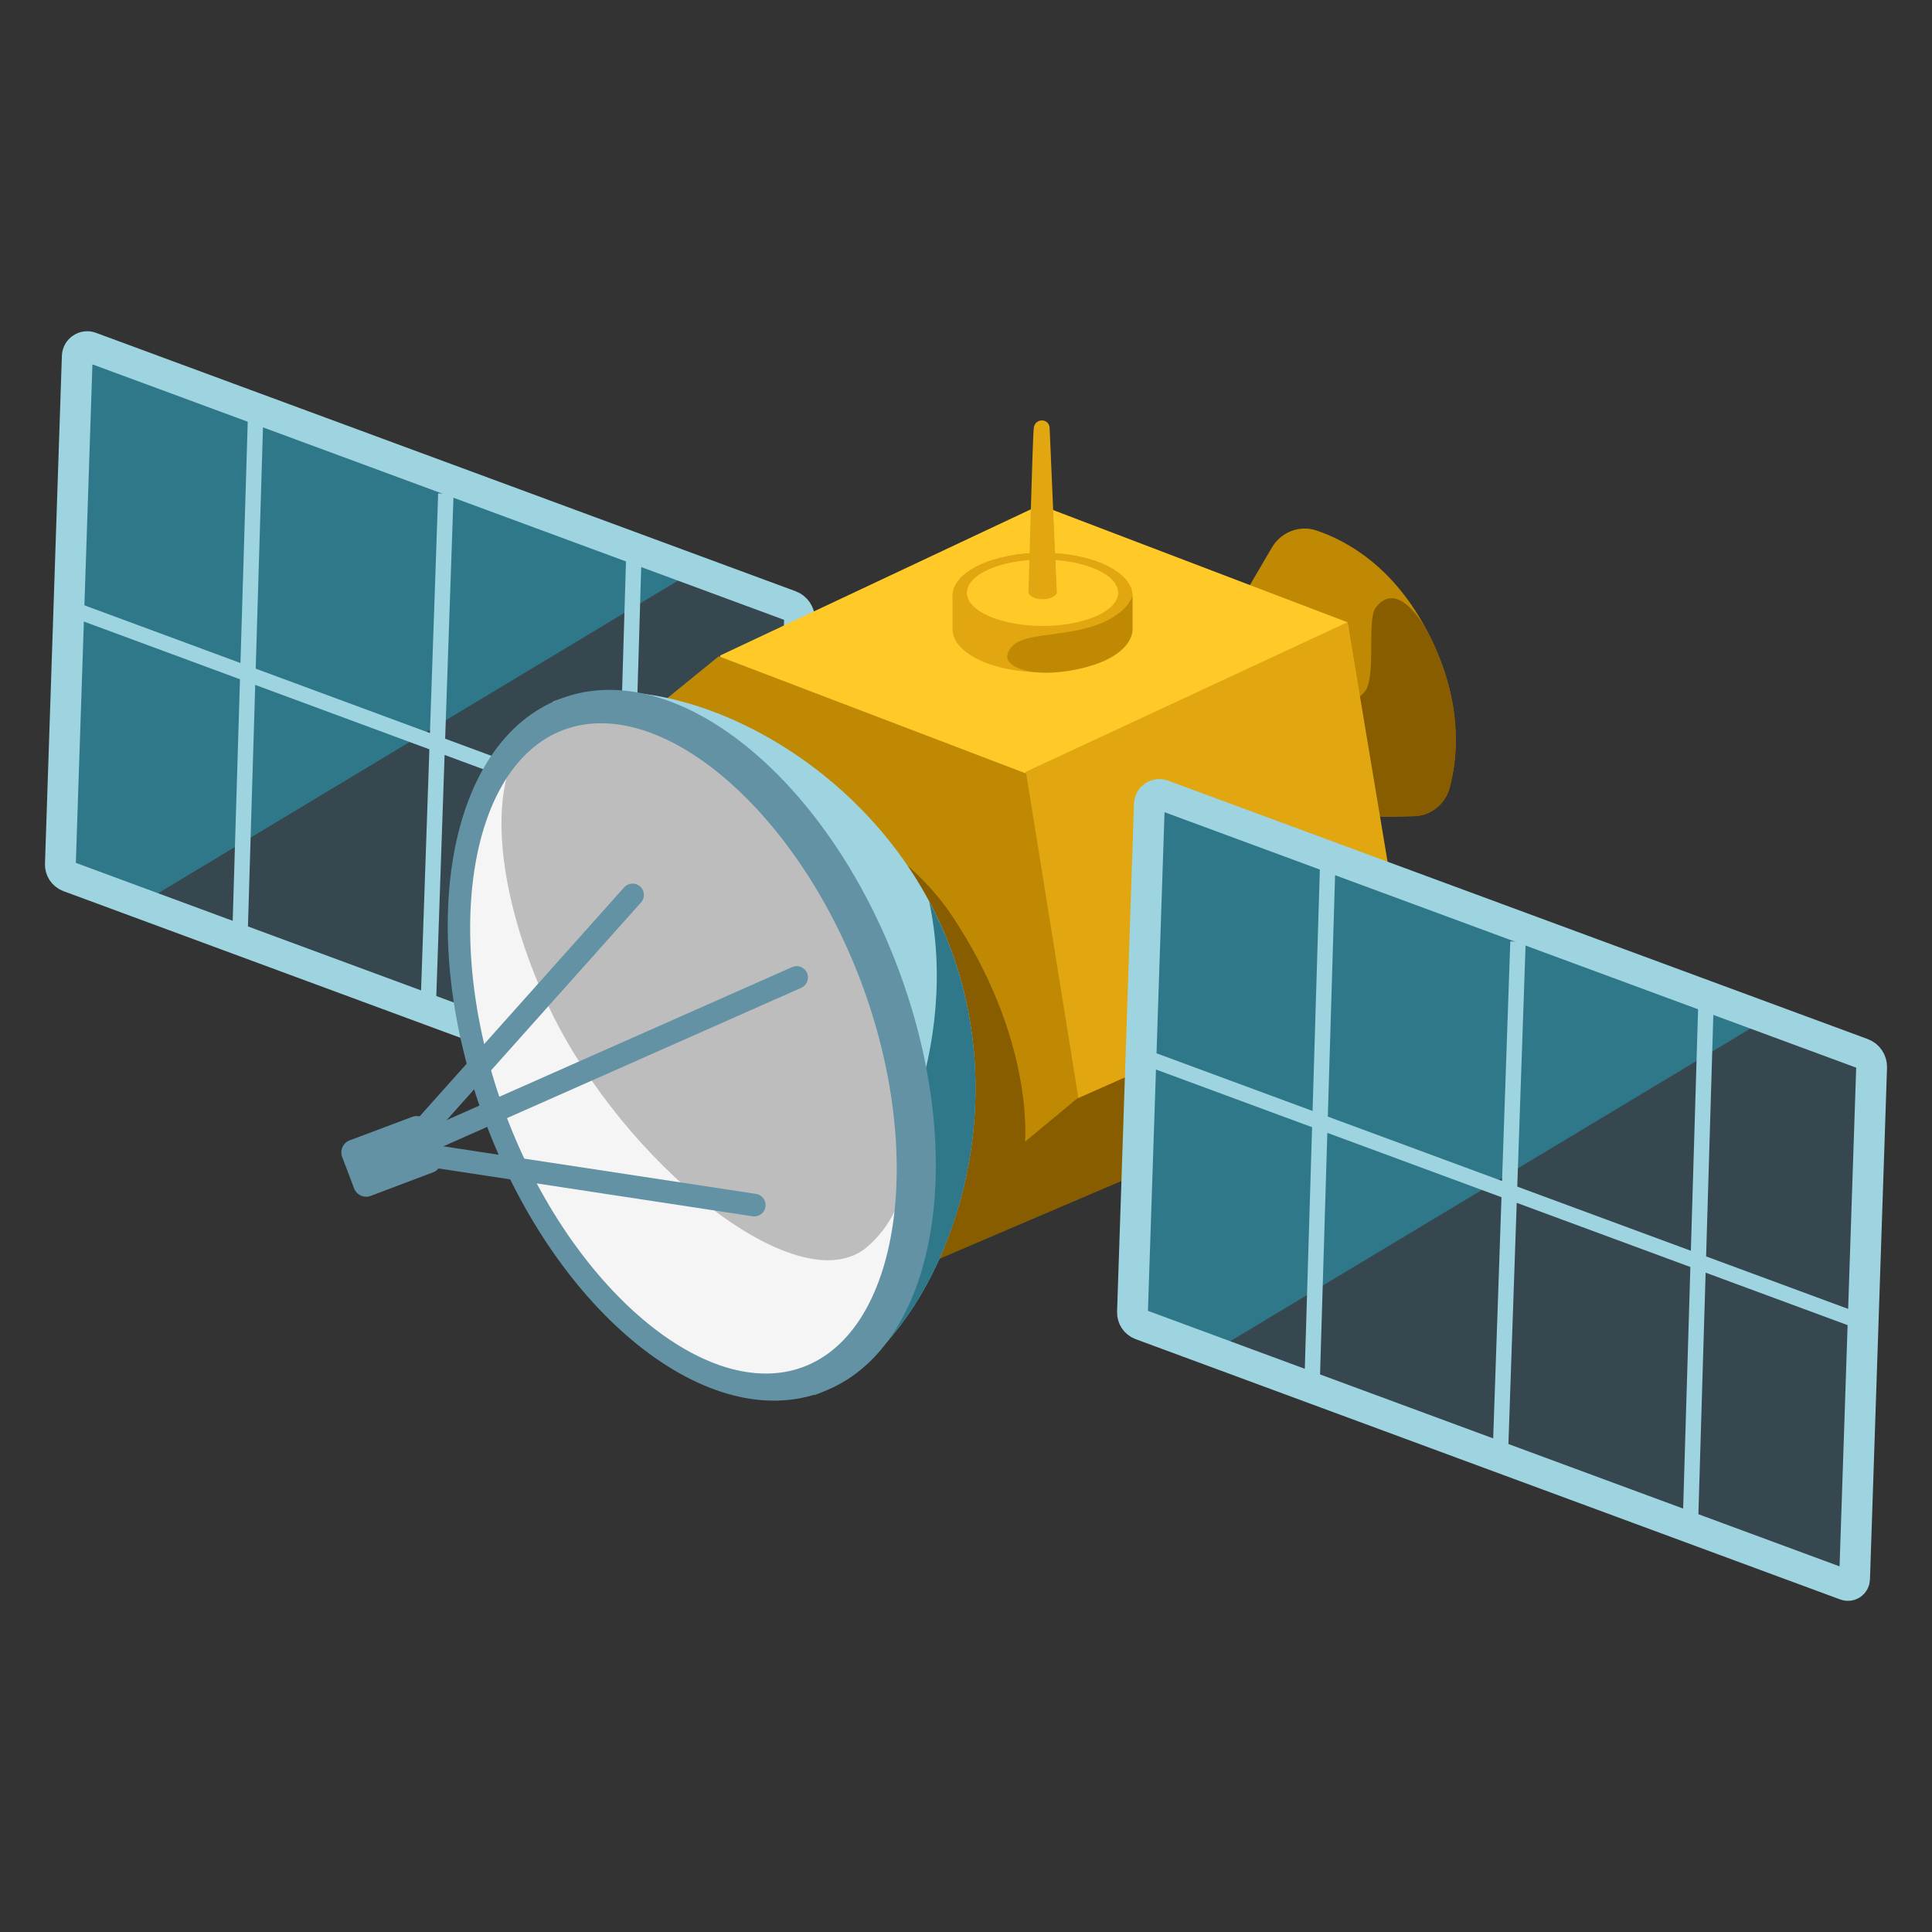 <svg width="128" height="128" style="enable-background:new 0 0 128 128;" xmlns="http://www.w3.org/2000/svg" xmlns:xlink="http://www.w3.org/1999/xlink"><rect width="100%" height="100%" fill="#333333" stroke="none"/><g><g><path d="M51.24,75.33c0,0-47.26-17.71-47.24-18.08L5.12,23.6c0.02-0.45,0.47-0.75,0.89-0.59l46.35,17.12 c0.38,0.14,0.62,0.51,0.61,0.91l-1.13,33.9C51.83,75.24,51.53,75.44,51.24,75.33z" style="fill:#2F7889;"/><path d="M9.29,59.89l41.95,15.44c0.28,0.11,0.59-0.09,0.6-0.4l1.13-33.9l-7.57-2.85L9.29,59.89z" style="fill:#37474F;"/><path d="M51.24,75.33L4.55,58.08 C4.21,57.95,3.99,57.62,4,57.26L5.12,23.6c0.02-0.45,0.47-0.75,0.89-0.59l46.35,17.12c0.38,0.14,0.62,0.51,0.61,0.91l-1.13,33.9 C51.83,75.24,51.53,75.44,51.24,75.33z" style="fill:none;stroke:#9DD4E0;stroke-width:2.042;stroke-miterlimit:10;"/><line style="fill:none;stroke:#9DD4E0;stroke-width:1.021;stroke-miterlimit:10;" x1="52.41" x2="4.57" y1="57.96" y2="40.27"/><line style="fill:none;stroke:#9DD4E0;stroke-width:1.021;stroke-miterlimit:10;" x1="29.54" x2="28.37" y1="32.71" y2="66.73"/><line style="fill:none;stroke:#9DD4E0;stroke-width:1.021;stroke-miterlimit:10;" x1="16.94" x2="15.88" y1="27.39" y2="62.59"/><line style="fill:none;stroke:#9DD4E0;stroke-width:1.021;stroke-miterlimit:10;" x1="42.02" x2="40.96" y1="35.95" y2="71.39"/></g><path d="M82.81,38.76l1.46-2.49c0.59-1.01,1.82-1.5,2.93-1.13c2.04,0.68,5.21,2.43,7.46,6.88 c2.27,4.49,1.93,8.12,1.37,10.17c-0.29,1.09-1.26,1.85-2.38,1.88l-2.04,0.04L82.81,38.76z" style="fill:#BF8904;"/><path d="M91.15,40.25c-0.63,0.82,0.08,4.67-0.76,5.61c-0.42,0.46-1.01,0.9-1.58,0.65l2.29,7.61l2.57-0.04 c1.13-0.02,2.09-0.79,2.38-1.88c0.55-2.05,0.9-5.68-1.37-10.17C94.38,41.46,92.62,38.32,91.15,40.25z" style="fill:#875D00;"/><g><polygon points="89.28,41.23 68.9,33.46 47.71,43.43 53.65,86 75.83,76.52 92.74,62.75 " style="fill:#FFCA28;"/><polygon points="89.28,41.22 67.95,51.14 53.85,86.39 76.03,76.91 92.94,63.14 " style="fill:#E2A610;"/><polygon points="67.99,51.25 47.62,43.48 30.71,57.24 34.17,78.77 54.54,86.53 71.45,72.77 " style="fill:#BF8904;"/></g><path d="M93.17,63.12l-21.82,9.67l-3.44,2.85c0.01-0.14,0.6-6.87-4.9-15.06c-3.95-5.89-12.89-9.2-12.89-9.2 l4.45,35.3l22.17-9.48L93.17,63.12z" style="fill:#875D00;"/><g><path d="M122.27,105.01c0,0-47.26-17.71-47.24-18.08l1.12-33.66c0.02-0.45,0.47-0.75,0.89-0.59l46.35,17.12 c0.38,0.14,0.62,0.51,0.61,0.91l-1.13,33.9C122.86,104.92,122.56,105.12,122.27,105.01z" style="fill:#2F7889;"/><path d="M80.32,89.57l41.95,15.44c0.28,0.11,0.59-0.09,0.6-0.4L124,69.95l-6.99-2.43L80.32,89.57z" style="fill:#37474F;"/><path d="M122.27,105.01L75.58,87.76 c-0.34-0.13-0.56-0.46-0.55-0.83l1.12-33.66c0.02-0.45,0.47-0.75,0.89-0.59l46.35,17.12c0.38,0.14,0.62,0.51,0.61,0.91l-1.13,33.9 C122.86,104.92,122.56,105.12,122.27,105.01z" style="fill:none;stroke:#9DD4E0;stroke-width:2.042;stroke-miterlimit:10;"/><line style="fill:none;stroke:#9DD4E0;stroke-width:1.021;stroke-miterlimit:10;" x1="123.44" x2="75.6" y1="87.63" y2="69.95"/><line style="fill:none;stroke:#9DD4E0;stroke-width:1.021;stroke-miterlimit:10;" x1="100.57" x2="99.4" y1="62.39" y2="96.41"/><line style="fill:none;stroke:#9DD4E0;stroke-width:1.021;stroke-miterlimit:10;" x1="87.97" x2="86.91" y1="57.06" y2="92.26"/><line style="fill:none;stroke:#9DD4E0;stroke-width:1.021;stroke-miterlimit:10;" x1="113.05" x2="111.99" y1="65.63" y2="101.07"/></g><path d="M75.03,39.47c0-1.57-2.67-2.85-5.96-2.85c-3.29,0-5.96,1.27-5.96,2.85c0,0.4,0,1.84,0,2.23 c0,1.57,2.67,2.85,5.96,2.85c3.29,0,5.96-1.27,5.96-2.85C75.03,41.31,75.03,39.87,75.03,39.47z" style="fill:#E2A610;"/><ellipse cx="69.07" cy="39.47" rx="5.96" ry="2.85" style="fill:#E2A610;"/><ellipse cx="69.07" cy="39.27" rx="5.01" ry="2.2" style="fill:#FFCA28;"/><path d="M70.02,39.3c0,0-0.19,0.4-0.94,0.4c-0.75,0-0.94-0.4-0.94-0.4s0.27-10.28,0.35-10.95 c0.08-0.67,1.02-0.65,1.05,0C69.56,29,70.02,39.3,70.02,39.3z" style="fill:#E2A610;"/><path d="M75.03,39.47c0,0-0.37,1.63-3.68,2.29c-2.43,0.48-4.17,0.29-4.59,1.56 c-0.32,0.96,1.98,1.75,5.23,0.87c2.93-0.8,3.04-2.26,3.04-2.48S75.03,39.47,75.03,39.47z" style="fill:#BF8904;"/><g><path d="M53.94,92.43L36.62,46.49c7.54-2.84,21.56,3.62,26.34,16.3S61.48,89.59,53.94,92.43z" style="fill:#9DD4E0;"/><path d="M51.7,86.49l2.24,5.94c7.54-2.84,13.81-16.95,9.02-29.64c-0.4-1.06-0.87-2.08-1.4-3.06 C63.46,68.62,59.96,79.65,51.7,86.49z" style="fill:#2F7889;"/><ellipse cx="45.23" cy="69.56" rx="13.25" ry="23.6" style="fill:#F5F5F5;" transform="matrix(0.936 -0.353 0.353 0.936 -21.628 20.424)"/><path d="M37.04,68.06c-3.51-6.56-5.78-16.39-1.43-20.05c4.59-3.86,11.08,0.68,14.34,3.57 c1.81,1.6,2.76,2.85,3.7,4.13c5.36,7.3,9.97,21.66,3.79,26.91C53.13,86.28,42.29,77.88,37.04,68.06z" style="fill:#BDBDBD;"/><path d="M33.52,73.89c-4.31-11.44-2.57-23.13,3.81-25.53s15.4,5.23,19.71,16.67s2.57,23.13-3.81,25.53 S37.83,85.33,33.52,73.89 M32.18,74.4c4.78,12.69,14.77,20.67,22.31,17.82c7.54-2.84,9.78-15.43,4.99-28.12 S44.71,43.44,37.17,46.28C29.63,49.12,27.4,61.71,32.18,74.4L32.18,74.4z" style="fill:#6392A5;"/><line style="fill:none;stroke:#6392A5;stroke-width:1.5;stroke-linecap:round;stroke-miterlimit:10;" x1="26.72" x2="52.78" y1="76.3" y2="64.76"/><line style="fill:none;stroke:#6392A5;stroke-width:1.5;stroke-linecap:round;stroke-miterlimit:10;" x1="26.72" x2="41.91" y1="76.3" y2="59.29"/><line style="fill:none;stroke:#6392A5;stroke-width:1.5;stroke-linecap:round;stroke-miterlimit:10;" x1="26.72" x2="49.97" y1="76.3" y2="79.84"/><path d="M28.4,74.49l0.79,2.08c0.17,0.44-0.06,0.94-0.5,1.1l-4.13,1.56c-0.44,0.17-0.94-0.06-1.1-0.5 l-0.79-2.08c-0.17-0.44,0.06-0.94,0.5-1.1L27.3,74C27.74,73.83,28.23,74.05,28.4,74.49z" style="fill:#6392A5;"/></g></g></svg>